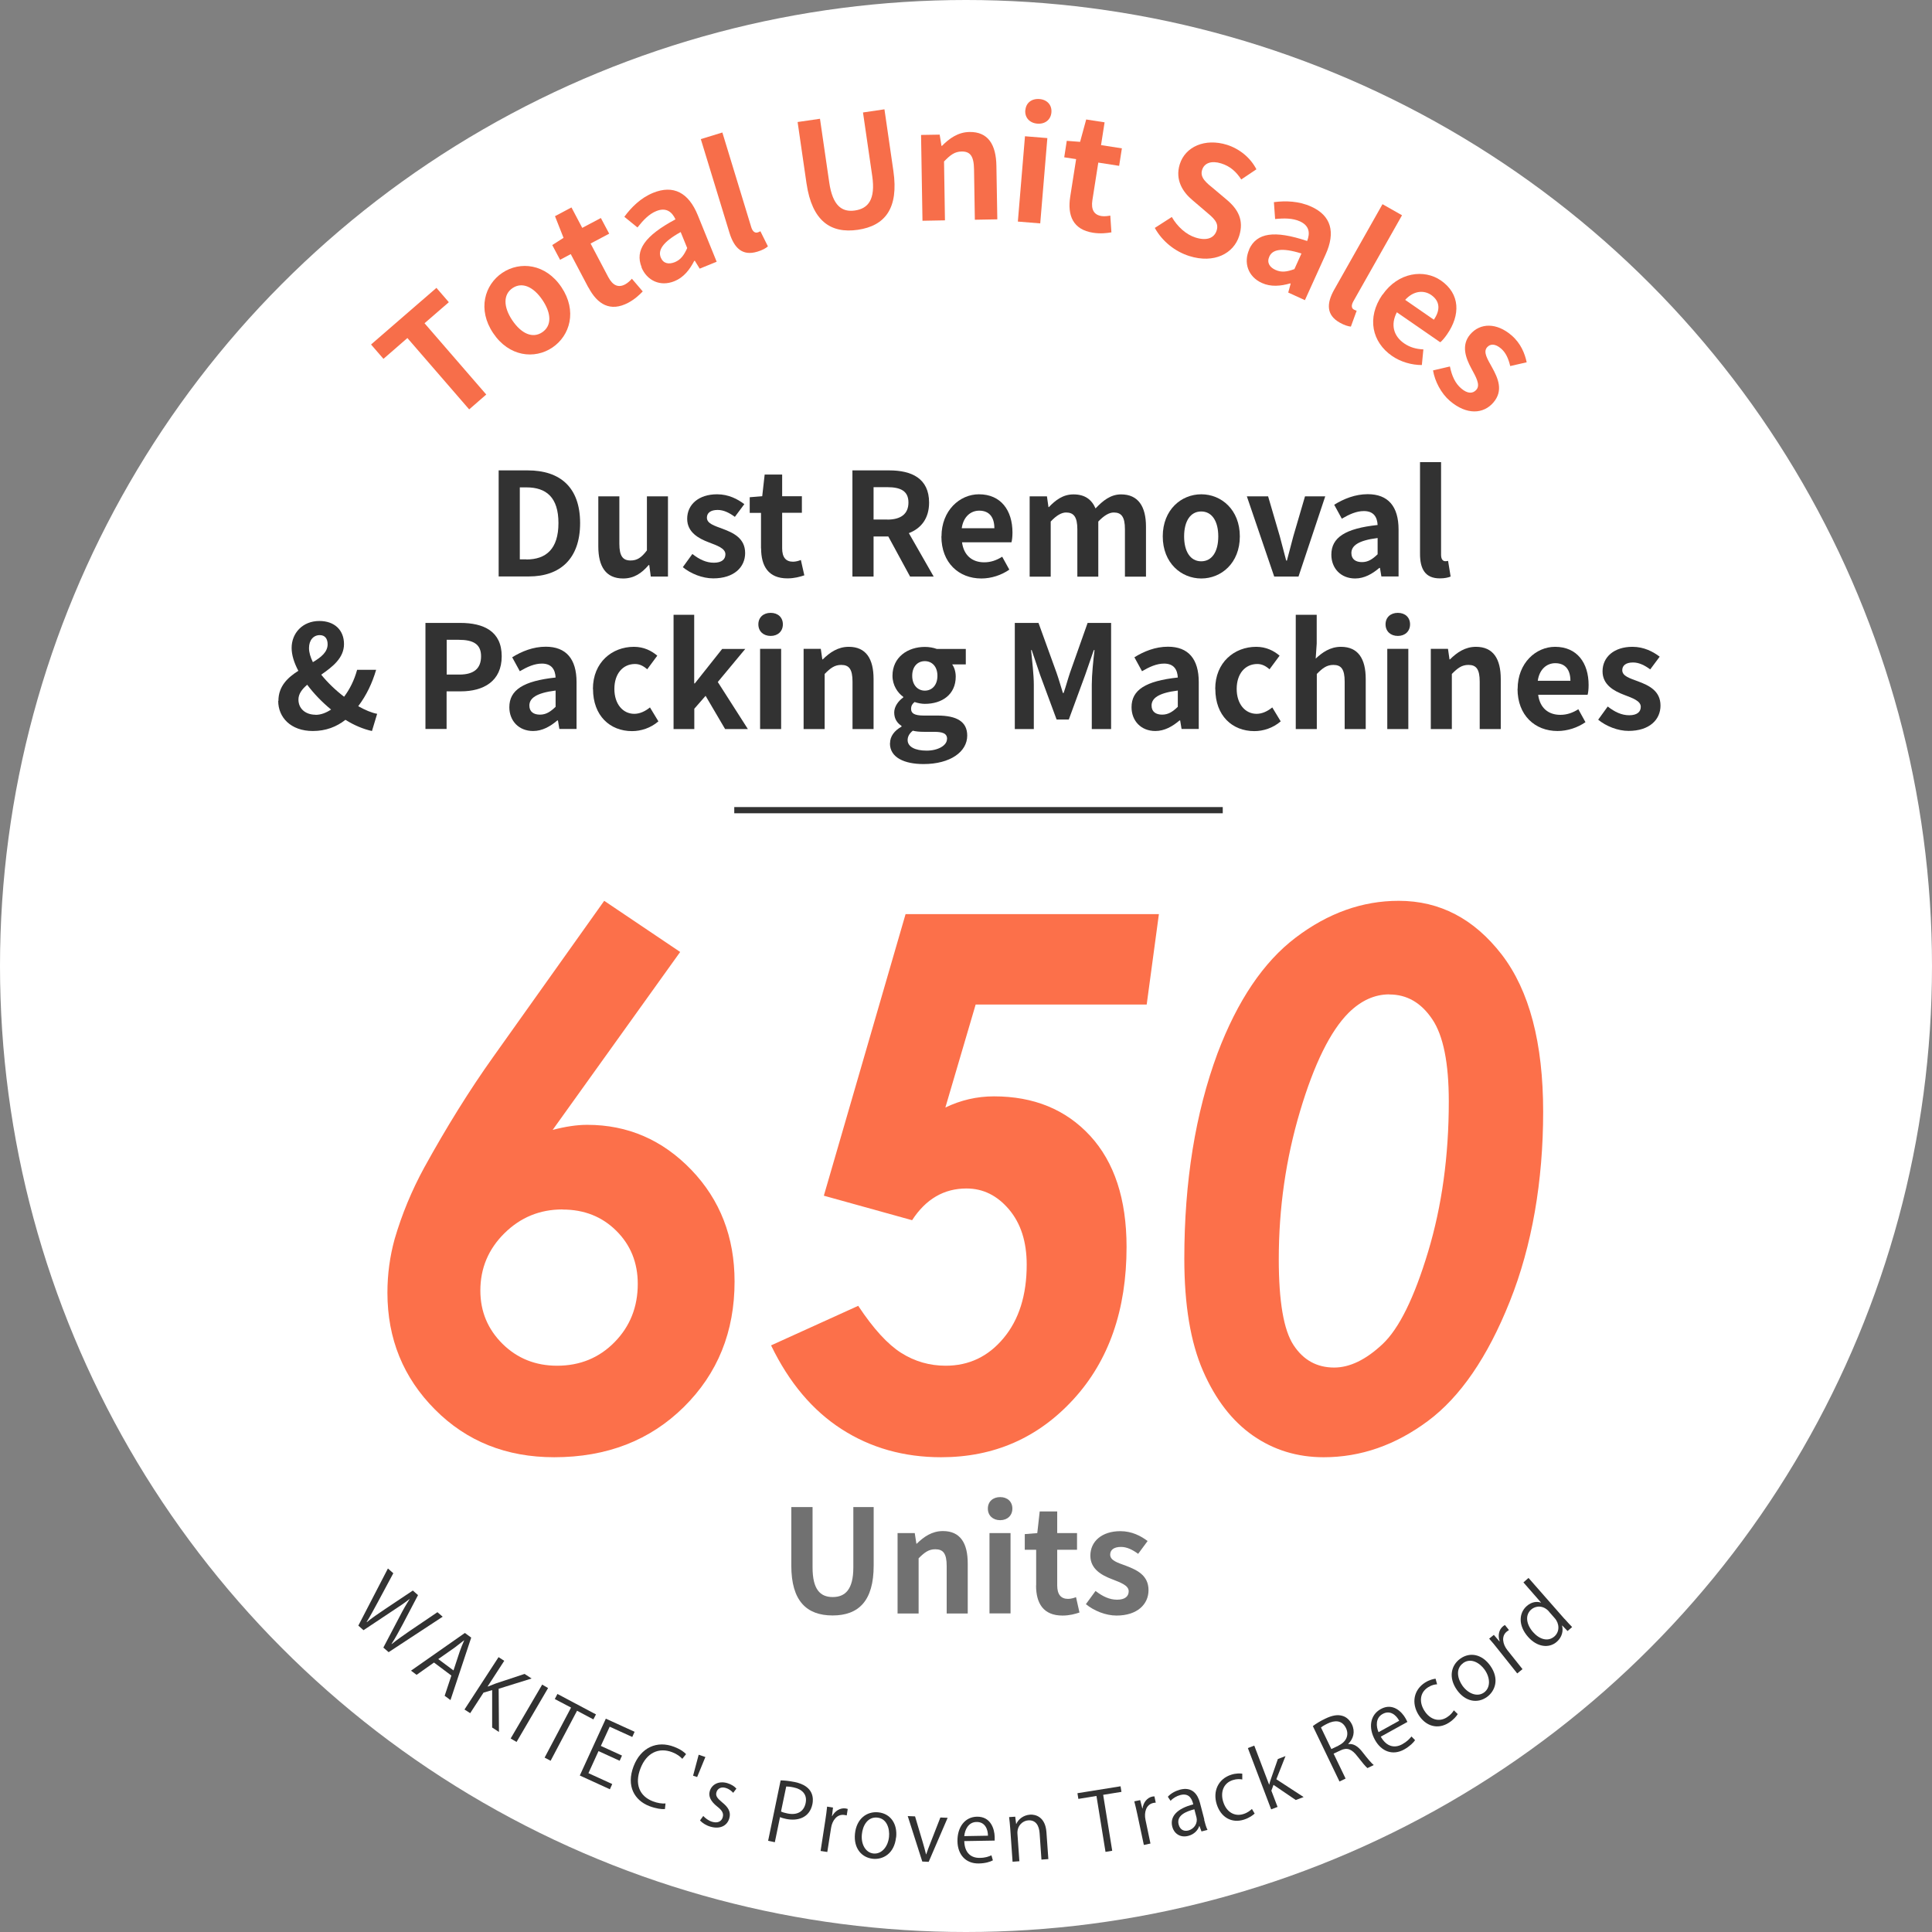 <?xml version="1.0" encoding="UTF-8"?><svg id="b" xmlns="http://www.w3.org/2000/svg" width="190" height="190" viewBox="0 0 190 190"><rect x="0" y="0" width="190" height="190" fill="#808080" stroke="none"/><defs><style>.d{fill:#323232;}.e{fill:#f76e4a;}.f{fill:#717171;}.g{fill:#fff;}.h{fill:#fc704a;}</style></defs><g id="c"><circle class="g" cx="95" cy="95" r="95"/><path class="d" d="M43.54,158.99l-5.32,3.49-.52-.45,1.57-2.99c.38-.74.69-1.28,1.03-1.8h-.01c-.48.39-1,.73-1.7,1.19l-2.84,1.89-.51-.45,2.91-5.62.53.47-1.55,2.89c-.38.7-.74,1.37-1.07,1.9l.02.02c.48-.41,1.11-.82,1.78-1.28l2.74-1.83.51.45-1.52,2.9c-.36.66-.71,1.33-1.08,1.89l.02.02c.55-.45,1.13-.84,1.77-1.29l2.72-1.84.52.45Z"/><path class="d" d="M44.3,167.19l-.57-.42.66-1.99-1.71-1.28-1.71,1.21-.55-.41,5.3-3.71.62.46-2.04,6.15ZM44.6,164.27l.6-1.82c.15-.41.29-.79.45-1.13h-.02c-.29.23-.61.48-.93.72l-1.6,1.12,1.49,1.11Z"/><path class="d" d="M49.06,170.32l-.66-.43v-3.68s-.85.25-.85.25l-1.31,2.02-.56-.36,3.35-5.15.56.36-1.63,2.51.03.02c.26-.11.52-.21.76-.3l2.84-.94.69.45-3.24,1.01.03,4.23Z"/><path class="d" d="M53.32,165.67l.58.34-3.1,5.3-.58-.34,3.1-5.3Z"/><path class="d" d="M58.35,169.09l-1.6-.85-2.6,4.92-.59-.31,2.6-4.92-1.6-.84.26-.5,3.79,2.01-.26.5Z"/><path class="d" d="M59.97,175.96l-2.95-1.35,2.56-5.59,2.83,1.29-.23.51-2.22-1.01-.87,1.89,2.08.95-.23.51-2.08-.95-.99,2.17,2.34,1.07-.23.51Z"/><path class="d" d="M65.39,177.91c-.31.03-.87-.04-1.53-.29-1.47-.57-2.29-1.98-1.55-3.92.71-1.85,2.31-2.56,3.99-1.91.68.26,1.03.56,1.17.72l-.37.46c-.21-.23-.54-.48-.99-.65-1.3-.5-2.53.03-3.13,1.61-.58,1.5-.11,2.71,1.23,3.22.44.17.9.24,1.24.21l-.06.56Z"/><path class="d" d="M68.72,172.57l.65.22-.81,1.97-.4-.13.55-2.06Z"/><path class="d" d="M72.11,176.32c-.13-.15-.37-.38-.75-.49-.46-.14-.8.08-.9.42-.11.36.08.6.56,1,.6.48.89.95.7,1.58-.22.75-.94,1.08-1.86.81-.42-.12-.79-.36-1.02-.61l.32-.44c.19.2.5.46.87.57.56.17.93-.05,1.04-.43.12-.39-.04-.68-.54-1.07-.63-.5-.88-1-.73-1.51.19-.66.88-1.04,1.73-.79.4.12.71.33.89.54l-.33.43Z"/><path class="d" d="M76.76,175.09c.36,0,.83.05,1.39.16,1.94.4,1.84,1.68,1.75,2.16-.29,1.42-1.53,1.69-2.59,1.47-.23-.05-.43-.1-.6-.18l-.51,2.47-.66-.14,1.23-5.94ZM76.81,178.15c.16.08.37.14.62.19.95.2,1.62-.16,1.8-1.02.18-.86-.36-1.37-1.18-1.54-.33-.07-.58-.09-.73-.09l-.51,2.45Z"/><path class="d" d="M83.28,178.54c-.07-.02-.14-.04-.24-.05-.72-.11-1.2.54-1.31,1.28l-.37,2.36-.66-.1.47-3.05c.07-.46.13-.89.17-1.31l.58.09-.1.84h.02c.28-.51.79-.83,1.33-.75.07.01.13.04.2.05l-.1.63Z"/><path class="d" d="M88.12,180.69c-.17,1.63-1.31,2.21-2.28,2.11-1.12-.12-1.9-1.05-1.76-2.46.15-1.49,1.17-2.22,2.29-2.11,1.2.12,1.9,1.12,1.76,2.46ZM86.28,178.75c-.95-.1-1.44.79-1.52,1.64-.1.97.36,1.81,1.14,1.89.79.08,1.43-.65,1.53-1.64.08-.78-.2-1.8-1.15-1.89Z"/><path class="d" d="M93.19,178.78l-1.86,4.32-.63-.03-1.43-4.47.72.03.77,2.59c.12.4.22.78.31,1.14h.02c.11-.36.26-.72.41-1.11l.98-2.51.71.03Z"/><path class="d" d="M97.63,182.96c-.25.13-.71.29-1.38.3-1.28.02-2.07-.87-2.09-2.19-.02-1.38.73-2.39,1.92-2.41,1.36-.02,1.72,1.21,1.74,1.98,0,.15,0,.27,0,.37l-2.99.05c.03,1.22.73,1.67,1.52,1.65.55,0,.88-.13,1.15-.25l.14.48ZM97.16,180.53c0-.6-.27-1.37-1.13-1.35-.81.01-1.15.79-1.2,1.39l2.33-.04Z"/><path class="d" d="M103.09,182.83l-.67.05-.18-2.59c-.05-.72-.35-1.32-1.12-1.27-.57.04-1.12.56-1.06,1.33l.19,2.69-.67.05-.23-3.26c-.03-.45-.07-.78-.11-1.13l.6-.04.09.71h.02c.19-.44.67-.86,1.35-.91.55-.04,1.5.23,1.61,1.71l.19,2.67Z"/><path class="d" d="M110.28,176.22l-1.79.29.89,5.5-.66.11-.89-5.5-1.78.29-.09-.56,4.24-.68.09.56Z"/><path class="d" d="M113.66,177.28c-.07,0-.15.01-.24.03-.71.15-.92.93-.77,1.65l.49,2.34-.65.14-.64-3.01c-.1-.46-.19-.87-.3-1.28l.58-.12.21.82h.02c.08-.58.44-1.06.97-1.17.07-.01.13-.01.2-.02l.13.62Z"/><path class="d" d="M118.42,178.96c.09.35.19.72.33,1l-.59.15-.2-.53h-.02c-.13.4-.49.82-1.09.97-.81.21-1.4-.27-1.56-.89-.27-1.02.48-1.81,2.06-2.21-.09-.36-.3-1.17-1.27-.92-.37.1-.72.3-.96.57l-.27-.4c.28-.32.73-.57,1.2-.7,1.2-.31,1.74.46,1.96,1.3l.43,1.65ZM117.46,177.93c-.8.21-1.78.59-1.55,1.49.14.55.55.7.94.6.63-.16.95-.76.82-1.28l-.21-.8Z"/><path class="d" d="M123.39,178.35c-.16.15-.52.43-1.06.6-1.2.38-2.26-.22-2.67-1.5-.41-1.29.14-2.51,1.43-2.92.47-.15.89-.13,1.08-.1v.57c-.21-.04-.52-.07-.93.06-.97.31-1.23,1.25-.94,2.15.32,1.02,1.14,1.46,1.98,1.19.42-.13.66-.34.84-.5l.27.46Z"/><path class="d" d="M128.2,176.73l-.77.29-2.19-1.49-.21.57.61,1.6-.63.24-2.29-6.03.63-.24,1.46,3.84h.01c.04-.19.12-.42.18-.6l.67-1.92.75-.29-.9,2.28,2.67,1.74Z"/><path class="d" d="M132.6,171.52c.5-.07.95.22,1.37.76.56.72.92,1.14,1.13,1.3l-.62.3c-.16-.12-.52-.55-1-1.17-.53-.69-1-.89-1.65-.57l-.68.32,1.18,2.45-.6.29-2.62-5.45c.31-.24.76-.51,1.2-.72.72-.35,1.26-.43,1.73-.28.38.11.71.42.91.83.35.73.14,1.42-.35,1.91v.02ZM131.64,171.66c.77-.37,1.05-1.04.73-1.71-.4-.82-1.13-.78-1.81-.45-.33.16-.55.3-.65.39l1.02,2.12.71-.34Z"/><path class="d" d="M139.16,171.14c-.16.23-.49.58-1.07.91-1.12.62-2.23.21-2.87-.94-.67-1.21-.48-2.45.56-3.03,1.18-.66,2.09.26,2.46.93.07.13.12.24.17.33l-2.62,1.45c.6,1.06,1.43,1.13,2.12.74.48-.27.71-.53.9-.76l.35.36ZM137.6,169.22c-.28-.53-.88-1.08-1.63-.66-.71.39-.64,1.23-.4,1.79l2.04-1.13Z"/><path class="d" d="M143.35,168.58c-.11.19-.4.55-.88.85-1.06.67-2.24.36-2.96-.78-.72-1.15-.5-2.46.65-3.19.42-.26.83-.35,1.02-.37l.15.55c-.21.01-.52.06-.88.29-.86.54-.88,1.51-.37,2.31.57.9,1.46,1.13,2.21.65.37-.23.56-.49.69-.69l.38.37Z"/><path class="d" d="M146.55,163.8c.95,1.33.47,2.52-.32,3.09-.92.66-2.12.47-2.94-.68-.87-1.22-.59-2.44.32-3.09.98-.7,2.16-.41,2.94.68ZM143.89,163.56c-.77.55-.55,1.54-.06,2.23.57.79,1.47,1.12,2.11.66.65-.46.64-1.43.07-2.24-.45-.64-1.33-1.22-2.12-.66Z"/><path class="d" d="M148.39,160.31c-.06.04-.12.08-.2.14-.57.45-.41,1.25.05,1.83l1.49,1.87-.52.42-1.92-2.41c-.29-.37-.56-.7-.84-1.01l.46-.37.55.64.02-.02c-.19-.55-.08-1.15.35-1.48.06-.05.11-.07.17-.11l.4.5Z"/><path class="d" d="M153.87,159.21c.23.27.53.58.74.8l-.45.39-.52-.54-.02.02c.13.49.01,1.12-.52,1.58-.76.67-1.94.53-2.83-.49-.98-1.11-.9-2.34-.13-3.02.48-.43,1.02-.48,1.41-.34h.01s-1.74-1.99-1.74-1.99l.5-.44,3.54,4.03ZM152.34,158.49c-.58-.66-1.33-.58-1.76-.2-.62.55-.48,1.45.18,2.21.61.7,1.46,1,2.11.43.54-.48.49-1.28.02-1.8l-.56-.64Z"/><path class="e" d="M40.07,33.24l-2.36,2.05-1.22-1.41,6.43-5.57,1.22,1.41-2.39,2.07,6.07,7.01-1.68,1.46-6.07-7.01Z"/><path class="e" d="M48.5,32.76c-1.56-2.32-.85-4.75.9-5.93,1.75-1.17,4.27-.9,5.82,1.42s.85,4.75-.9,5.93-4.27.9-5.82-1.42ZM53.35,29.51c-.88-1.31-2-1.81-2.94-1.18s-.91,1.86-.03,3.17c.89,1.32,2,1.81,2.94,1.18.95-.64.92-1.85.03-3.17Z"/><path class="e" d="M57.87,28.29l-1.74-3.3-1.05.56-.77-1.45,1.11-.71-.84-2.13,1.62-.86,1.06,2.01,1.83-.97.82,1.54-1.83.97,1.74,3.3c.45.85,1.01,1.07,1.67.71.24-.13.49-.36.65-.55l1.07,1.25c-.33.34-.77.76-1.42,1.11-1.77.94-3.04.16-3.92-1.5Z"/><path class="e" d="M63.1,26.28c-.68-1.67.32-3.1,3.33-4.71-.35-.75-.93-1.2-1.89-.81-.72.29-1.29.9-1.85,1.61l-1.29-1.05c.69-.94,1.61-1.86,2.84-2.36,1.98-.8,3.48-.03,4.39,2.22l1.85,4.56-1.67.68-.48-.78-.06.02c-.44.86-1.04,1.63-1.94,1.99-1.39.57-2.71-.05-3.25-1.37ZM67.58,24.39l-.64-1.57c-1.81,1.01-2.24,1.8-1.96,2.5.25.61.79.7,1.39.46.58-.24.9-.69,1.21-1.38Z"/><path class="e" d="M71.74,22.9l-2.82-9.22,2.12-.65,2.84,9.31c.15.49.41.58.62.52.09-.03.14-.04.28-.12l.74,1.49c-.21.18-.53.37-1.04.52-1.47.45-2.28-.36-2.74-1.85Z"/><path class="e" d="M79.32,18.07l-.88-6.07,2.2-.32.91,6.26c.33,2.29,1.25,2.95,2.53,2.76,1.31-.19,2.03-1.09,1.7-3.38l-.91-6.26,2.11-.31.88,6.07c.53,3.66-.81,5.39-3.5,5.78-2.68.39-4.5-.88-5.04-4.54Z"/><path class="e" d="M90.61,13.27l1.8-.03.18,1.11h.04c.73-.73,1.57-1.35,2.71-1.37,1.82-.03,2.62,1.22,2.65,3.34l.09,5.25-2.21.04-.08-4.97c-.02-1.31-.39-1.75-1.22-1.74-.69.01-1.12.35-1.73.98l.09,5.79-2.21.04-.14-8.42Z"/><path class="e" d="M100.8,13.4l2.2.18-.7,8.39-2.2-.18.7-8.39ZM100.84,10.83c.06-.72.62-1.15,1.39-1.09.75.06,1.23.59,1.17,1.31-.06.73-.63,1.17-1.38,1.11-.76-.06-1.25-.59-1.19-1.32Z"/><path class="e" d="M105.25,19.34l.58-3.69-1.17-.18.25-1.62,1.31.1.6-2.2,1.81.28-.35,2.24,2.05.32-.27,1.72-2.05-.32-.58,3.69c-.15.95.17,1.46.91,1.57.27.04.61,0,.85-.05l.11,1.65c-.47.08-1.07.15-1.8.04-1.98-.31-2.54-1.69-2.25-3.55Z"/><path class="e" d="M113.56,22.42l1.68-1.08c.54.94,1.4,1.73,2.33,2.02,1.1.35,1.84.06,2.08-.69.25-.79-.32-1.24-1.14-1.93l-1.23-1.05c-.94-.78-1.74-1.98-1.26-3.53.54-1.74,2.48-2.59,4.64-1.92,1.23.39,2.31,1.26,2.9,2.41l-1.49,1c-.5-.77-1.1-1.31-1.98-1.58-.93-.29-1.65-.06-1.87.64-.24.76.42,1.27,1.21,1.91l1.21,1.02c1.12.94,1.71,2.02,1.23,3.55-.54,1.74-2.46,2.76-4.91,1.99-1.42-.45-2.66-1.45-3.39-2.76Z"/><path class="e" d="M122.84,24.53c.75-1.64,2.47-1.91,5.71-.83.3-.77.23-1.5-.71-1.93-.71-.32-1.54-.32-2.44-.23l-.12-1.66c1.16-.15,2.46-.11,3.67.44,1.95.88,2.42,2.5,1.41,4.72l-2.03,4.48-1.64-.75.24-.88-.05-.02c-.93.27-1.9.36-2.78-.04-1.37-.62-1.83-2-1.24-3.31ZM127.29,26.48l.7-1.55c-1.98-.62-2.85-.38-3.16.3-.27.6.03,1.06.62,1.32.58.26,1.12.18,1.83-.08Z"/><path class="e" d="M131.22,28.47l4.74-8.39,1.92,1.09-4.79,8.47c-.25.45-.14.7.05.8.08.04.13.07.28.12l-.57,1.56c-.27-.03-.63-.13-1.09-.39-1.34-.75-1.31-1.9-.54-3.26Z"/><path class="e" d="M135.96,28.99c1.55-2.24,4.1-2.54,5.74-1.41,1.91,1.32,1.93,3.4.61,5.3-.24.35-.51.66-.67.78l-4.27-2.95c-.64,1.24-.31,2.35.72,3.06.57.39,1.18.56,1.89.59l-.15,1.54c-1.01,0-2.09-.31-2.94-.9-1.94-1.34-2.52-3.73-.94-6.02ZM141.01,31.44c.64-.93.63-1.81-.26-2.43-.73-.5-1.73-.43-2.56.48l2.82,1.95Z"/><path class="e" d="M140.92,36.43l1.67-.39c.19.93.52,1.66,1.11,2.16.64.55,1.16.52,1.5.12.41-.48-.06-1.26-.51-2.1-.54-1-1.02-2.27-.1-3.34.98-1.14,2.6-1.16,4.06.1.92.79,1.31,1.8,1.49,2.65l-1.62.37c-.17-.72-.43-1.32-.9-1.72-.58-.5-1.07-.48-1.38-.12-.4.47.04,1.15.5,1.98.57,1.04,1.14,2.27.12,3.45-.96,1.12-2.61,1.26-4.28-.17-.85-.73-1.47-1.91-1.65-2.99Z"/><path class="h" d="M59.42,88.59l7.47,5.03-12.54,17.5c1.25-.33,2.38-.5,3.4-.5,3.99,0,7.4,1.48,10.24,4.43,2.83,2.95,4.25,6.61,4.25,10.98,0,4.94-1.66,9.05-4.99,12.34-3.33,3.29-7.58,4.94-12.75,4.94-4.7,0-8.61-1.56-11.72-4.69-3.12-3.13-4.68-6.96-4.68-11.49,0-1.82.24-3.58.71-5.28.71-2.43,1.68-4.77,2.9-7.01,2.2-3.99,4.46-7.63,6.8-10.91l10.91-15.34ZM55.31,118.94c-2.22,0-4.12.78-5.7,2.34-1.58,1.56-2.37,3.44-2.37,5.64,0,2.06.73,3.8,2.18,5.24,1.45,1.43,3.24,2.15,5.37,2.15,2.24,0,4.13-.77,5.65-2.32s2.28-3.46,2.28-5.73c0-2.08-.7-3.82-2.11-5.22-1.41-1.4-3.17-2.09-5.29-2.09Z"/><path class="h" d="M89.07,89.9h24.9l-1.2,8.89h-16.82l-2.98,10.13c1.51-.73,3.1-1.1,4.78-1.1,3.92,0,7.07,1.29,9.46,3.88,2.38,2.59,3.58,6.23,3.58,10.93,0,6.19-1.74,11.18-5.22,14.98-3.48,3.8-7.82,5.7-13.02,5.7-3.66,0-6.92-.92-9.78-2.76-2.86-1.84-5.17-4.58-6.94-8.24l8.57-3.89c1.49,2.25,2.9,3.79,4.23,4.63s2.79,1.26,4.37,1.26c2.29,0,4.19-.9,5.7-2.72,1.51-1.81,2.27-4.22,2.27-7.22,0-2.25-.58-4.06-1.74-5.43-1.16-1.37-2.55-2.06-4.18-2.06-2.22,0-4,1.04-5.35,3.12l-8.68-2.41,8.04-27.7Z"/><path class="h" d="M137.56,88.59c4.04,0,7.41,1.77,10.13,5.29,2.71,3.53,4.07,8.68,4.07,15.46s-1.09,13.18-3.28,18.65c-2.18,5.47-4.87,9.39-8.06,11.76s-6.6,3.56-10.24,3.56c-2.6,0-4.92-.71-6.96-2.13-2.04-1.42-3.68-3.54-4.91-6.36-1.23-2.82-1.84-6.5-1.84-11.03,0-7.6,1.09-14.33,3.26-20.19,1.96-5.19,4.53-9,7.7-11.4,3.18-2.41,6.55-3.61,10.11-3.61ZM136.63,97.79c-1.44,0-2.77.6-4,1.81-1.79,1.79-3.39,5.02-4.78,9.69-1.39,4.66-2.09,9.51-2.09,14.54,0,4.16.48,6.97,1.45,8.45.97,1.48,2.3,2.21,4,2.21,1.53,0,3.12-.77,4.75-2.3,1.63-1.53,3.12-4.56,4.48-9.07,1.36-4.51,2.04-9.44,2.04-14.8,0-3.78-.54-6.48-1.63-8.09-1.09-1.62-2.49-2.43-4.21-2.43Z"/><path class="d" d="M49.04,46.26h2.86c3.18,0,5.15,1.66,5.15,5.18s-1.97,5.25-5.04,5.25h-2.97v-10.44ZM51.77,55.02c1.94,0,3.15-1.04,3.15-3.58s-1.21-3.51-3.15-3.51h-.65v7.08h.65Z"/><path class="d" d="M58.84,53.74v-4.93h2.07v4.66c0,1.21.34,1.65,1.1,1.65.65,0,1.07-.28,1.61-.99v-5.32h2.07v7.89h-1.69l-.15-1.13h-.06c-.68.8-1.44,1.32-2.51,1.32-1.7,0-2.44-1.18-2.44-3.15Z"/><path class="d" d="M67.15,55.78l.94-1.3c.7.55,1.38.86,2.11.86.79,0,1.14-.34,1.14-.83,0-.59-.82-.86-1.65-1.18-1-.38-2.11-.99-2.11-2.31,0-1.41,1.14-2.41,2.94-2.41,1.14,0,2.03.48,2.68.97l-.93,1.25c-.56-.41-1.11-.68-1.69-.68-.72,0-1.06.31-1.06.76,0,.58.73.79,1.56,1.1,1.04.39,2.2.92,2.2,2.38,0,1.38-1.08,2.49-3.14,2.49-1.06,0-2.21-.46-3-1.11Z"/><path class="d" d="M74.84,53.93v-3.49h-1.11v-1.54l1.23-.1.24-2.13h1.72v2.13h1.94v1.63h-1.94v3.49c0,.9.37,1.32,1.07,1.32.25,0,.56-.08.77-.17l.34,1.51c-.42.14-.97.3-1.66.3-1.87,0-2.59-1.2-2.59-2.96Z"/><path class="d" d="M83.82,46.26h3.63c2.18,0,3.92.77,3.92,3.17,0,1.56-.79,2.54-1.99,3l2.44,4.27h-2.32l-2.14-3.94h-1.45v3.94h-2.08v-10.44ZM87.26,51.1c1.34,0,2.08-.56,2.08-1.68s-.75-1.51-2.08-1.51h-1.35v3.18h1.35Z"/><path class="d" d="M92.59,52.75c0-2.55,1.8-4.14,3.68-4.14,2.17,0,3.3,1.59,3.3,3.76,0,.39-.04.77-.1.96h-4.86c.17,1.3,1.01,1.97,2.18,1.97.65,0,1.21-.2,1.77-.55l.7,1.27c-.77.54-1.77.87-2.75.87-2.21,0-3.93-1.54-3.93-4.14ZM97.79,51.95c0-1.06-.48-1.73-1.49-1.73-.83,0-1.56.59-1.72,1.73h3.21Z"/><path class="d" d="M101.27,48.81h1.69l.15,1.06h.04c.66-.69,1.39-1.25,2.42-1.25,1.13,0,1.79.51,2.17,1.38.72-.76,1.48-1.38,2.51-1.38,1.68,0,2.45,1.18,2.45,3.17v4.92h-2.07v-4.66c0-1.23-.35-1.65-1.1-1.65-.45,0-.96.3-1.52.89v5.42h-2.06v-4.66c0-1.23-.37-1.65-1.11-1.65-.45,0-.96.3-1.51.89v5.42h-2.07v-7.89Z"/><path class="d" d="M114.35,52.75c0-2.62,1.82-4.14,3.79-4.14s3.79,1.52,3.79,4.14-1.82,4.14-3.79,4.14-3.79-1.52-3.79-4.14ZM119.81,52.75c0-1.48-.61-2.45-1.68-2.45s-1.68.97-1.68,2.45.61,2.45,1.68,2.45,1.68-.96,1.68-2.45Z"/><path class="d" d="M122.63,48.81h2.08l1.15,3.93c.21.77.42,1.59.63,2.39h.07c.21-.8.42-1.62.63-2.39l1.15-3.93h1.99l-2.63,7.89h-2.39l-2.69-7.89Z"/><path class="d" d="M130.93,54.55c0-1.69,1.37-2.58,4.55-2.92-.04-.77-.38-1.37-1.35-1.37-.73,0-1.44.32-2.17.75l-.75-1.37c.93-.58,2.06-1.04,3.3-1.04,2,0,3.03,1.2,3.03,3.48v4.61h-1.69l-.14-.84h-.06c-.69.59-1.48,1.04-2.38,1.04-1.41,0-2.34-1-2.34-2.34ZM135.48,54.5v-1.59c-1.93.24-2.58.77-2.58,1.48,0,.62.44.89,1.04.89s1.03-.28,1.54-.77Z"/><path class="d" d="M139.65,54.48v-9.03h2.07v9.11c0,.48.21.63.41.63.08,0,.14,0,.28-.03l.25,1.54c-.24.1-.58.18-1.07.18-1.44,0-1.94-.94-1.94-2.41Z"/><path class="d" d="M27.38,68.93c0-1.45.92-2.3,1.96-2.96-.42-.79-.66-1.56-.66-2.25,0-1.45,1.07-2.65,2.73-2.65,1.49,0,2.42.9,2.42,2.27s-1.13,2.24-2.24,3.01c.62.77,1.42,1.54,2.25,2.17.55-.73,1-1.62,1.28-2.65h1.87c-.38,1.3-.94,2.49-1.76,3.58.68.38,1.31.65,1.86.75l-.51,1.69c-.83-.18-1.73-.55-2.61-1.1-.86.68-1.92,1.1-3.2,1.1-2.18,0-3.41-1.34-3.41-2.96ZM31.04,70.3c.52,0,1.03-.2,1.52-.52-.89-.73-1.69-1.56-2.35-2.44-.51.44-.86.9-.86,1.46,0,.89.69,1.49,1.69,1.49ZM30.77,65.12c.82-.49,1.45-1,1.45-1.76,0-.52-.24-.9-.77-.9-.62,0-1.06.49-1.06,1.27,0,.44.14.9.38,1.39Z"/><path class="d" d="M41.84,61.26h3.42c2.31,0,4.08.82,4.08,3.28s-1.79,3.45-4.03,3.45h-1.39v3.7h-2.08v-10.44ZM45.18,66.34c1.44,0,2.13-.61,2.13-1.8s-.76-1.62-2.2-1.62h-1.18v3.42h1.25Z"/><path class="d" d="M50.09,69.55c0-1.69,1.37-2.58,4.55-2.92-.04-.77-.38-1.37-1.35-1.37-.73,0-1.44.32-2.17.75l-.75-1.37c.93-.58,2.06-1.04,3.3-1.04,2,0,3.03,1.2,3.03,3.48v4.61h-1.69l-.14-.84h-.06c-.69.59-1.48,1.04-2.38,1.04-1.41,0-2.34-1-2.34-2.34ZM54.64,69.5v-1.59c-1.93.24-2.58.77-2.58,1.48,0,.62.44.89,1.04.89s1.03-.28,1.54-.77Z"/><path class="d" d="M58.31,67.75c0-2.62,1.89-4.14,4.03-4.14.97,0,1.72.38,2.3.87l-.99,1.34c-.39-.34-.76-.52-1.2-.52-1.21,0-2.03.97-2.03,2.45s.83,2.45,1.96,2.45c.56,0,1.1-.27,1.54-.63l.83,1.37c-.76.66-1.72.96-2.59.96-2.18,0-3.84-1.52-3.84-4.14Z"/><path class="d" d="M66.23,60.46h2.04v6.75h.06l2.69-3.39h2.27l-2.7,3.25,2.96,4.63h-2.24l-1.92-3.27-1.11,1.27v2h-2.04v-11.24Z"/><path class="d" d="M74.58,61.4c0-.68.49-1.13,1.21-1.13s1.2.45,1.2,1.13-.49,1.14-1.2,1.14-1.21-.45-1.21-1.14ZM74.75,63.81h2.07v7.89h-2.07v-7.89Z"/><path class="d" d="M79.03,63.81h1.69l.15,1.04h.04c.69-.68,1.49-1.24,2.56-1.24,1.7,0,2.44,1.18,2.44,3.17v4.92h-2.07v-4.66c0-1.23-.34-1.65-1.11-1.65-.65,0-1.06.31-1.63.89v5.42h-2.07v-7.89Z"/><path class="d" d="M87.53,73.09c0-.66.41-1.23,1.13-1.63v-.07c-.41-.27-.72-.68-.72-1.32,0-.59.41-1.14.89-1.48v-.06c-.55-.39-1.06-1.14-1.06-2.07,0-1.84,1.51-2.84,3.18-2.84.44,0,.86.08,1.18.2h2.85v1.52h-1.34c.2.27.35.7.35,1.2,0,1.77-1.35,2.68-3.04,2.68-.31,0-.68-.07-1.01-.18-.21.18-.34.35-.34.68,0,.42.31.65,1.24.65h1.34c1.9,0,2.94.59,2.94,1.97,0,1.59-1.66,2.8-4.3,2.8-1.86,0-3.3-.63-3.3-2.03ZM93.14,72.67c0-.56-.46-.7-1.31-.7h-.96c-.48,0-.82-.04-1.1-.11-.35.28-.51.59-.51.92,0,.66.73,1.04,1.87,1.04s2-.52,2-1.14ZM92.19,66.46c0-.92-.54-1.44-1.24-1.44s-1.24.52-1.24,1.44.55,1.46,1.24,1.46,1.24-.52,1.24-1.46Z"/><path class="d" d="M99.82,61.26h2.31l1.77,4.89c.23.65.42,1.34.63,2h.07c.23-.66.41-1.35.63-2l1.73-4.89h2.31v10.44h-1.9v-4.35c0-.99.15-2.44.27-3.42h-.07l-.85,2.45-1.61,4.38h-1.2l-1.62-4.38-.83-2.45h-.06c.1.99.27,2.44.27,3.42v4.35h-1.87v-10.44Z"/><path class="d" d="M111.28,69.55c0-1.69,1.37-2.58,4.55-2.92-.04-.77-.38-1.37-1.35-1.37-.73,0-1.44.32-2.17.75l-.75-1.37c.93-.58,2.06-1.04,3.3-1.04,2,0,3.03,1.2,3.03,3.48v4.61h-1.69l-.14-.84h-.06c-.69.59-1.48,1.04-2.38,1.04-1.41,0-2.34-1-2.34-2.34ZM115.83,69.5v-1.59c-1.93.24-2.58.77-2.58,1.48,0,.62.44.89,1.04.89s1.03-.28,1.54-.77Z"/><path class="d" d="M119.51,67.75c0-2.62,1.89-4.14,4.03-4.14.97,0,1.72.38,2.3.87l-.99,1.34c-.39-.34-.76-.52-1.2-.52-1.21,0-2.03.97-2.03,2.45s.83,2.45,1.96,2.45c.56,0,1.1-.27,1.54-.63l.83,1.37c-.76.66-1.72.96-2.59.96-2.18,0-3.84-1.52-3.84-4.14Z"/><path class="d" d="M127.42,60.46h2.07v2.83l-.1,1.48c.63-.59,1.41-1.16,2.48-1.16,1.7,0,2.44,1.18,2.44,3.17v4.92h-2.07v-4.66c0-1.23-.34-1.65-1.11-1.65-.65,0-1.06.31-1.63.89v5.42h-2.07v-11.24Z"/><path class="d" d="M136.26,61.4c0-.68.49-1.13,1.21-1.13s1.2.45,1.2,1.13-.49,1.14-1.2,1.14-1.21-.45-1.21-1.14ZM136.43,63.81h2.07v7.89h-2.07v-7.89Z"/><path class="d" d="M140.71,63.81h1.69l.15,1.04h.04c.69-.68,1.49-1.24,2.56-1.24,1.7,0,2.44,1.18,2.44,3.17v4.92h-2.07v-4.66c0-1.23-.34-1.65-1.11-1.65-.65,0-1.06.31-1.63.89v5.42h-2.07v-7.89Z"/><path class="d" d="M149.25,67.75c0-2.55,1.8-4.14,3.68-4.14,2.17,0,3.3,1.59,3.3,3.76,0,.39-.04.77-.1.96h-4.86c.17,1.3,1.01,1.97,2.18,1.97.65,0,1.21-.2,1.77-.55l.7,1.27c-.77.54-1.77.87-2.75.87-2.21,0-3.93-1.54-3.93-4.14ZM154.44,66.95c0-1.06-.48-1.73-1.49-1.73-.83,0-1.56.59-1.72,1.73h3.21Z"/><path class="d" d="M157.17,70.78l.94-1.3c.7.55,1.38.86,2.11.86.79,0,1.14-.34,1.14-.83,0-.59-.82-.86-1.65-1.18-1-.38-2.11-.99-2.11-2.31,0-1.41,1.14-2.41,2.94-2.41,1.14,0,2.03.48,2.68.97l-.93,1.25c-.56-.41-1.11-.68-1.69-.68-.72,0-1.06.31-1.06.76,0,.58.73.79,1.56,1.1,1.04.39,2.2.92,2.2,2.38,0,1.38-1.08,2.49-3.14,2.49-1.06,0-2.21-.46-3-1.11Z"/><rect class="d" x="72.21" y="79.37" width="48.04" height=".61"/><path class="f" d="M77.82,153.97v-5.76h2.09v5.94c0,2.17.76,2.91,1.98,2.91s2.03-.73,2.03-2.91v-5.94h2v5.76c0,3.47-1.48,4.9-4.04,4.9s-4.06-1.43-4.06-4.9Z"/><path class="f" d="M88.27,150.77h1.69l.16,1.04h.04c.69-.68,1.5-1.24,2.57-1.24,1.71,0,2.44,1.19,2.44,3.18v4.93h-2.07v-4.67c0-1.23-.34-1.65-1.12-1.65-.65,0-1.06.31-1.64.89v5.43h-2.07v-7.9Z"/><path class="f" d="M97.15,148.36c0-.68.49-1.13,1.21-1.13s1.2.45,1.2,1.13-.49,1.14-1.2,1.14-1.21-.45-1.21-1.14ZM97.31,150.77h2.07v7.9h-2.07v-7.9Z"/><path class="f" d="M101.9,155.91v-3.5h-1.12v-1.54l1.23-.1.24-2.13h1.72v2.13h1.95v1.64h-1.95v3.5c0,.9.37,1.33,1.07,1.33.25,0,.56-.08.78-.17l.34,1.51c-.42.14-.97.3-1.67.3-1.88,0-2.6-1.2-2.6-2.96Z"/><path class="f" d="M106.79,157.76l.95-1.3c.71.55,1.38.86,2.12.86.79,0,1.14-.34,1.14-.83,0-.59-.82-.86-1.65-1.19-1-.38-2.12-.99-2.12-2.31,0-1.41,1.14-2.41,2.95-2.41,1.14,0,2.03.48,2.68.97l-.93,1.26c-.56-.41-1.11-.68-1.69-.68-.72,0-1.06.31-1.06.76,0,.58.73.79,1.57,1.1,1.04.4,2.2.92,2.2,2.39,0,1.38-1.09,2.5-3.15,2.5-1.06,0-2.22-.47-3.01-1.12Z"/></g></svg>